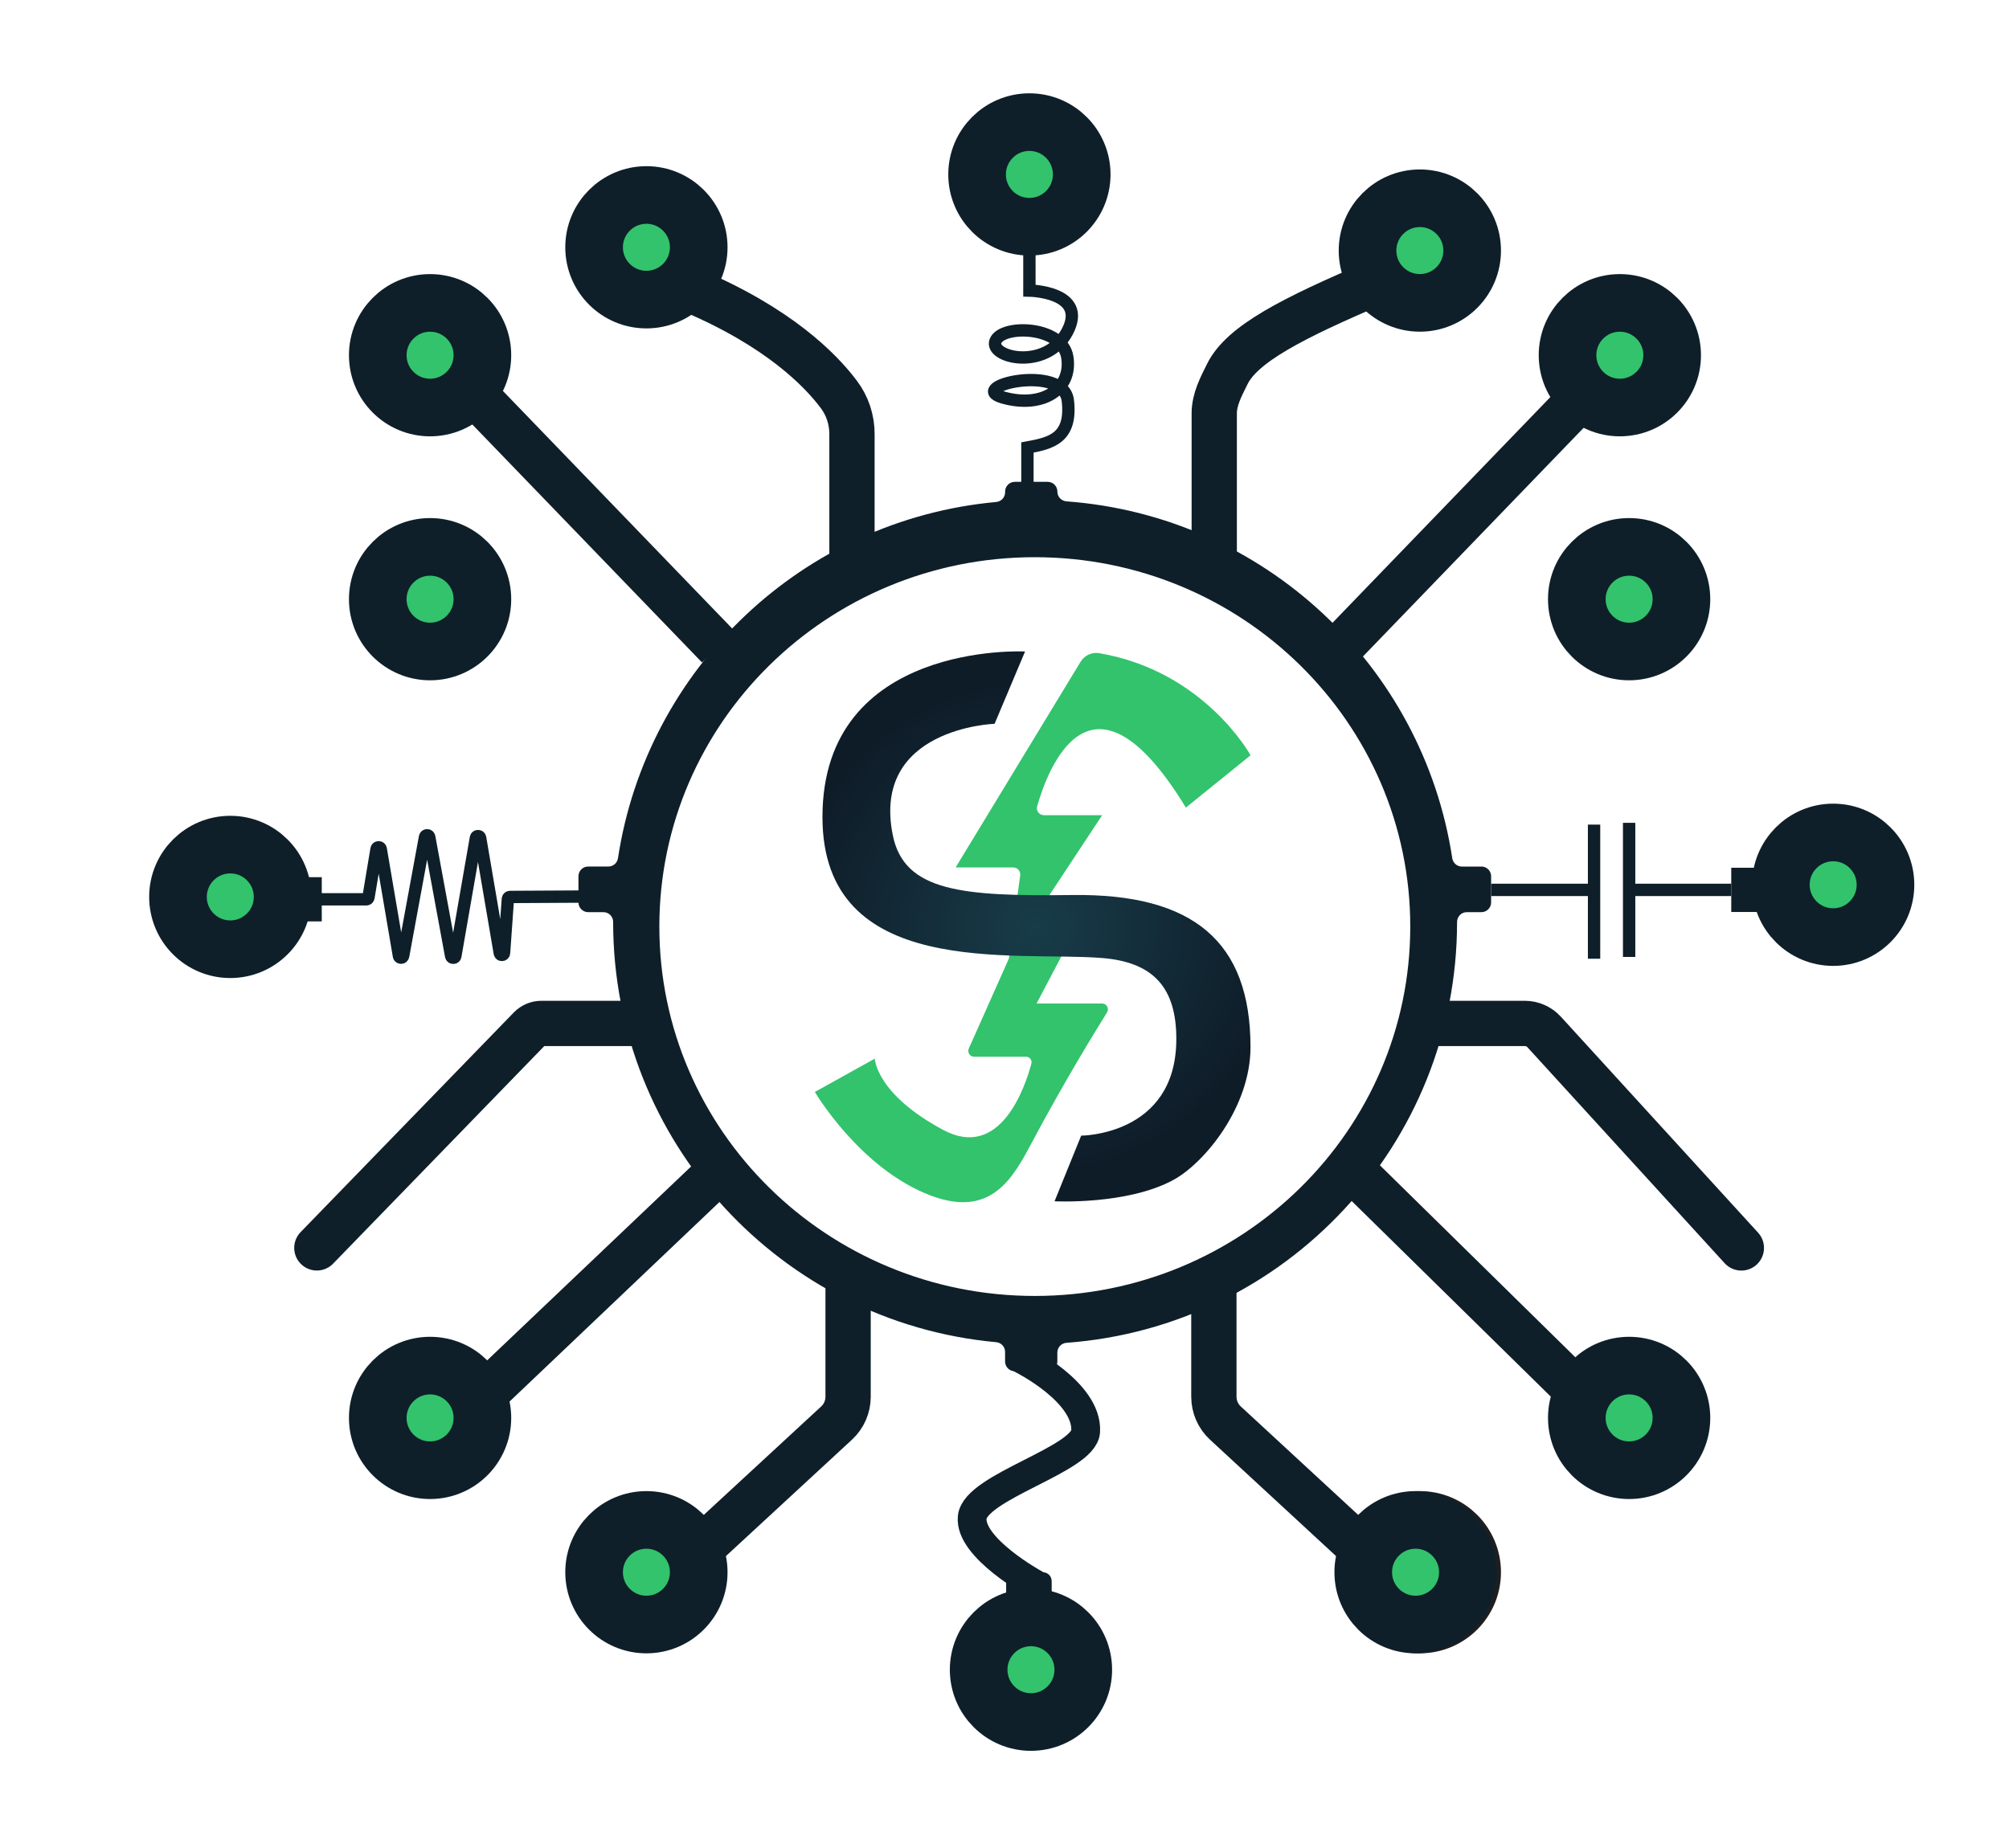 <svg width="488" height="449" viewBox="0 0 488 449" fill="none" xmlns="http://www.w3.org/2000/svg">
<path d="M359.85 210.525H355.099C353.922 210.525 352.935 209.656 352.764 208.498C345.65 161.716 306.932 125.323 259.063 121.803C257.823 121.712 256.846 120.689 256.846 119.449V119.422C256.846 118.119 255.787 117.06 254.484 117.06H246.51C245.207 117.06 244.148 118.119 244.148 119.422V119.603C244.148 120.834 243.198 121.848 241.976 121.956C194.958 126.264 157.136 162.313 150.113 208.489C149.932 209.656 148.954 210.516 147.778 210.516H142.872C141.569 210.516 140.51 211.575 140.51 212.878V219.241C140.51 220.544 141.569 221.603 142.872 221.603H146.574C147.886 221.603 148.945 222.671 148.936 223.983V224.011C148.936 277.427 189.799 321.295 241.967 326.074C243.198 326.183 244.139 327.196 244.139 328.427V330.771C244.139 332.074 245.198 333.133 246.501 333.133H254.475C255.778 333.133 256.837 332.074 256.837 330.771V328.59C256.837 327.341 257.805 326.327 259.054 326.228C312.099 322.327 353.931 278.052 353.931 224.011V223.983C353.931 222.671 354.981 221.603 356.293 221.603H359.841C361.144 221.603 362.203 220.544 362.203 219.241V212.878C362.203 211.575 361.144 210.516 359.841 210.516L359.85 210.525ZM251.361 314.842C200.995 314.842 160.159 274.667 160.159 225.106C160.159 175.545 200.995 135.369 251.361 135.369C301.728 135.369 342.564 175.545 342.564 225.106C342.564 274.667 301.728 314.842 251.361 314.842Z" fill="#0E1F29"/>
<path d="M206.95 142.8V105.439C206.95 101.982 205.855 98.615 203.782 95.855C199.266 89.818 189.075 79.473 168.105 70.585" stroke="#0E1F29" stroke-width="11" stroke-miterlimit="10"/>
<path d="M157.018 72.784C164.036 72.784 169.725 67.095 169.725 60.078C169.725 53.06 164.036 47.371 157.018 47.371C150.001 47.371 144.311 53.06 144.311 60.078C144.311 67.095 150.001 72.784 157.018 72.784Z" fill="#32C36C" stroke="#0E1F29" stroke-width="14" stroke-miterlimit="10"/>
<path d="M157.018 394.668C164.036 394.668 169.725 388.979 169.725 381.961C169.725 374.943 164.036 369.254 157.018 369.254C150.001 369.254 144.311 374.943 144.311 381.961C144.311 388.979 150.001 394.668 157.018 394.668Z" fill="#32C36C" stroke="#0E1F29" stroke-width="14" stroke-miterlimit="10"/>
<path d="M104.471 357.18C111.488 357.18 117.177 351.491 117.177 344.473C117.177 337.455 111.488 331.766 104.471 331.766C97.453 331.766 91.763 337.455 91.763 344.473C91.763 351.491 97.453 357.18 104.471 357.18Z" fill="#32C36C" stroke="#0E1F29" stroke-width="14" stroke-miterlimit="10"/>
<path d="M55.941 230.608C62.959 230.608 68.648 224.919 68.648 217.901C68.648 210.883 62.959 205.194 55.941 205.194C48.924 205.194 43.234 210.883 43.234 217.901C43.234 224.919 48.924 230.608 55.941 230.608Z" fill="#32C36C" stroke="#0E1F29" stroke-width="14" stroke-miterlimit="10"/>
<path d="M393.472 99.004C400.49 99.004 406.179 93.315 406.179 86.297C406.179 79.279 400.49 73.59 393.472 73.59C386.454 73.59 380.765 79.279 380.765 86.297C380.765 93.315 386.454 99.004 393.472 99.004Z" fill="#32C36C" stroke="#0E1F29" stroke-width="14" stroke-miterlimit="10"/>
<path d="M104.471 158.276C111.488 158.276 117.177 152.587 117.177 145.569C117.177 138.551 111.488 132.862 104.471 132.862C97.453 132.862 91.763 138.551 91.763 145.569C91.763 152.587 97.453 158.276 104.471 158.276Z" fill="#32C36C" stroke="#0E1F29" stroke-width="14" stroke-miterlimit="10"/>
<path d="M395.727 158.276C402.745 158.276 408.434 152.587 408.434 145.569C408.434 138.551 402.745 132.862 395.727 132.862C388.709 132.862 383.02 138.551 383.02 145.569C383.02 152.587 388.709 158.276 395.727 158.276Z" fill="#32C36C" stroke="#0E1F29" stroke-width="14" stroke-miterlimit="10"/>
<path d="M445.288 227.658C452.306 227.658 457.995 221.969 457.995 214.951C457.995 207.933 452.306 202.244 445.288 202.244C438.27 202.244 432.581 207.933 432.581 214.951C432.581 221.969 438.27 227.658 445.288 227.658Z" fill="#32C36C" stroke="#0E1F29" stroke-width="14" stroke-miterlimit="10"/>
<path d="M104.471 99.004C111.488 99.004 117.177 93.315 117.177 86.297C117.177 79.279 111.488 73.59 104.471 73.59C97.453 73.59 91.763 79.279 91.763 86.297C91.763 93.315 97.453 99.004 104.471 99.004Z" fill="#32C36C" stroke="#0E1F29" stroke-width="14" stroke-miterlimit="10"/>
<path d="M294.949 137.822V100.461C294.949 97.004 296.587 93.972 298.116 90.877C301.673 83.636 313.72 77.364 334.699 68.468" stroke="#0E1F29" stroke-width="11" stroke-miterlimit="10"/>
<path d="M344.89 73.581C351.908 73.581 357.597 67.892 357.597 60.874C357.597 53.856 351.908 48.167 344.89 48.167C337.872 48.167 332.183 53.856 332.183 60.874C332.183 67.892 337.872 73.581 344.89 73.581Z" fill="#32C36C" stroke="#0E1F29" stroke-width="14" stroke-miterlimit="10"/>
<path d="M250.429 418.353C257.447 418.353 263.136 412.664 263.136 405.646C263.136 398.628 257.447 392.939 250.429 392.939C243.411 392.939 237.722 398.628 237.722 405.646C237.722 412.664 243.411 418.353 250.429 418.353Z" fill="#32C36C" stroke="#0E1F29" stroke-width="14" stroke-miterlimit="10"/>
<path d="M325.703 157.127L383.011 97.737" stroke="#0E1F29" stroke-width="11" stroke-miterlimit="10"/>
<path d="M117.82 338.572L174.558 284.622" stroke="#0E1F29" stroke-width="11" stroke-miterlimit="10" stroke-linecap="round"/>
<path d="M174.486 157.127L117.177 97.737" stroke="#0E1F29" stroke-width="11" stroke-miterlimit="10"/>
<path d="M345.694 248.637H370.384C372.167 248.637 373.878 249.388 375.082 250.709L422.986 303.175" stroke="#0E1F29" stroke-width="11" stroke-miterlimit="10" stroke-linecap="round"/>
<path d="M157.389 248.637H131.505C130.473 248.637 129.486 249.053 128.762 249.795L76.966 303.166" stroke="#0E1F29" stroke-width="11" stroke-miterlimit="10" stroke-linecap="round"/>
<path d="M328.246 283.989L381.4 336.211" stroke="#0E1F29" stroke-width="11" stroke-miterlimit="10" stroke-linecap="round"/>
<path d="M395.727 357.18C402.745 357.18 408.434 351.491 408.434 344.473C408.434 337.455 402.745 331.766 395.727 331.766C388.709 331.766 383.02 337.455 383.02 344.473C383.02 351.491 388.709 357.18 395.727 357.18Z" fill="#32C36C" stroke="#0E1F29" stroke-width="14" stroke-miterlimit="10"/>
<path d="M344.89 394.668C351.908 394.668 357.597 388.979 357.597 381.961C357.597 374.943 351.908 369.254 344.89 369.254C337.872 369.254 332.183 374.943 332.183 381.961C332.183 388.979 337.872 394.668 344.89 394.668Z" fill="#32C36C" stroke="#1E1E1E" stroke-width="14" stroke-miterlimit="10"/>
<path d="M206.009 312.643V339.324C206.009 341.758 204.995 344.084 203.203 345.732L169.734 376.648" stroke="#0E1F29" stroke-width="11" stroke-miterlimit="10" stroke-linecap="round"/>
<path d="M343.849 394.668C350.867 394.668 356.556 388.979 356.556 381.961C356.556 374.943 350.867 369.254 343.849 369.254C336.831 369.254 331.142 374.943 331.142 381.961C331.142 388.979 336.831 394.668 343.849 394.668Z" fill="#32C36C" stroke="#0E1F29" stroke-width="14" stroke-miterlimit="10"/>
<path d="M294.859 312.643V339.324C294.859 341.758 295.872 344.084 297.664 345.732L331.133 376.648" stroke="#0E1F29" stroke-width="11" stroke-miterlimit="10" stroke-linecap="round"/>
<path d="M250.049 60.078V70.594C250.049 70.594 264.358 70.83 259.271 80.532C254.185 90.234 240.211 86.885 241.822 82.84C243.433 78.794 258.113 79.075 259.271 86.849C260.43 94.624 253.144 99.248 243.677 96.588C234.21 93.927 258.348 88.162 259.389 97.339C260.43 106.516 255.226 107.675 249.569 108.715V118.771" stroke="#0E1F29" stroke-width="3" stroke-miterlimit="10" stroke-linecap="round"/>
<path d="M78.161 213.105H72.966V223.848H78.161V213.105Z" fill="#0E1F29"/>
<path d="M75.563 218.481H88.985C89.239 218.481 89.456 218.3 89.501 218.046L91.465 206.272C91.565 205.692 92.388 205.692 92.488 206.272L96.904 232.238C97.004 232.808 97.819 232.817 97.927 232.238L103.24 203.348C103.348 202.778 104.154 202.778 104.263 203.348L109.584 232.265C109.693 232.835 110.507 232.835 110.607 232.265L115.603 203.547C115.702 202.977 116.526 202.977 116.626 203.547L121.404 231.568C121.504 232.174 122.391 232.129 122.436 231.514L123.368 218.39C123.386 218.119 123.613 217.911 123.884 217.911L142.23 217.811" stroke="#0E1F29" stroke-width="3" stroke-miterlimit="10"/>
<path d="M246.564 381.961H253.289C254.484 381.961 255.461 382.929 255.461 384.133V387.626H244.401V384.133C244.401 382.938 245.37 381.961 246.573 381.961H246.564Z" fill="#0E1F29"/>
<path d="M428.942 210.815H420.534V221.558H428.942V210.815Z" fill="#0E1F29"/>
<path d="M362.212 216.191H386.304" stroke="#0E1F29" stroke-width="3" stroke-miterlimit="10"/>
<path d="M396.442 216.191H420.534" stroke="#0E1F29" stroke-width="3" stroke-miterlimit="10"/>
<path d="M387.21 200.334V232.916" stroke="#0E1F29" stroke-width="3" stroke-miterlimit="10"/>
<path d="M395.726 199.9V232.482" stroke="#0E1F29" stroke-width="3" stroke-miterlimit="10"/>
<path d="M303.755 183.473C303.755 183.473 292.605 163.055 267.01 158.683C265.218 158.376 263.426 159.217 262.484 160.774L232.129 210.742H246.13C247.162 210.742 247.949 211.647 247.814 212.67L245.071 232.862L235.333 254.728C234.916 255.669 235.604 256.728 236.636 256.728H249.234C250.112 256.728 250.755 257.561 250.529 258.402C249.008 264.095 242.999 281.943 229.133 274.521C212.725 265.742 212.498 257.189 212.498 257.189L197.936 265.281C197.936 265.281 208.914 283.997 226.128 290.468C240.953 296.043 246.184 285.961 250.855 277.182C258.294 263.199 265.869 250.818 268.901 245.967C269.49 245.016 268.811 243.795 267.698 243.795H251.787L258.719 230.626L254.846 217.557L267.725 198.044H253.57C252.447 198.044 251.624 196.976 251.932 195.89C254.339 187.355 264.865 158.195 288.061 196.198L303.773 183.491L303.755 183.473Z" fill="#32C36C"/>
<path d="M248.99 158.285L241.596 175.843C241.596 175.843 211.593 176.821 216.87 202.922C219.639 216.625 233.794 217.784 260.484 217.44C289.917 217.059 303.755 228.798 303.755 254.411C303.755 268.91 292.659 282.486 285.038 286.649C273.825 292.768 256.158 291.844 256.158 291.844L262.629 275.897C262.629 275.897 285.5 275.897 285.735 252.791C285.871 239.623 279.843 233.731 267.716 232.744C246.383 231.015 199.782 238.129 199.782 198.488C199.782 155.706 248.999 158.276 248.999 158.276L248.99 158.285Z" fill="url(#paint0_radial_40_10)"/>
<path d="M250.049 55.082C257.066 55.082 262.756 49.393 262.756 42.375C262.756 35.357 257.066 29.668 250.049 29.668C243.031 29.668 237.342 35.357 237.342 42.375C237.342 49.393 243.031 55.082 250.049 55.082Z" fill="#32C36C" stroke="#0E1F29" stroke-width="14" stroke-miterlimit="10"/>
<path d="M248.239 330.237C248.239 330.237 264.258 338.21 263.715 347.75C263.326 354.583 236.908 361.172 236.156 368.611C235.405 376.051 251.361 384.794 251.361 384.794" stroke="#0E1F29" stroke-width="7" stroke-miterlimit="10" stroke-linecap="round"/>
<defs>
<radialGradient id="paint0_radial_40_10" cx="0" cy="0" r="1" gradientUnits="userSpaceOnUse" gradientTransform="translate(251.76 225.069) scale(59.869 59.87)">
<stop stop-color="#183C49"/>
<stop offset="1" stop-color="#0E1C28"/>
</radialGradient>
</defs>
</svg>
